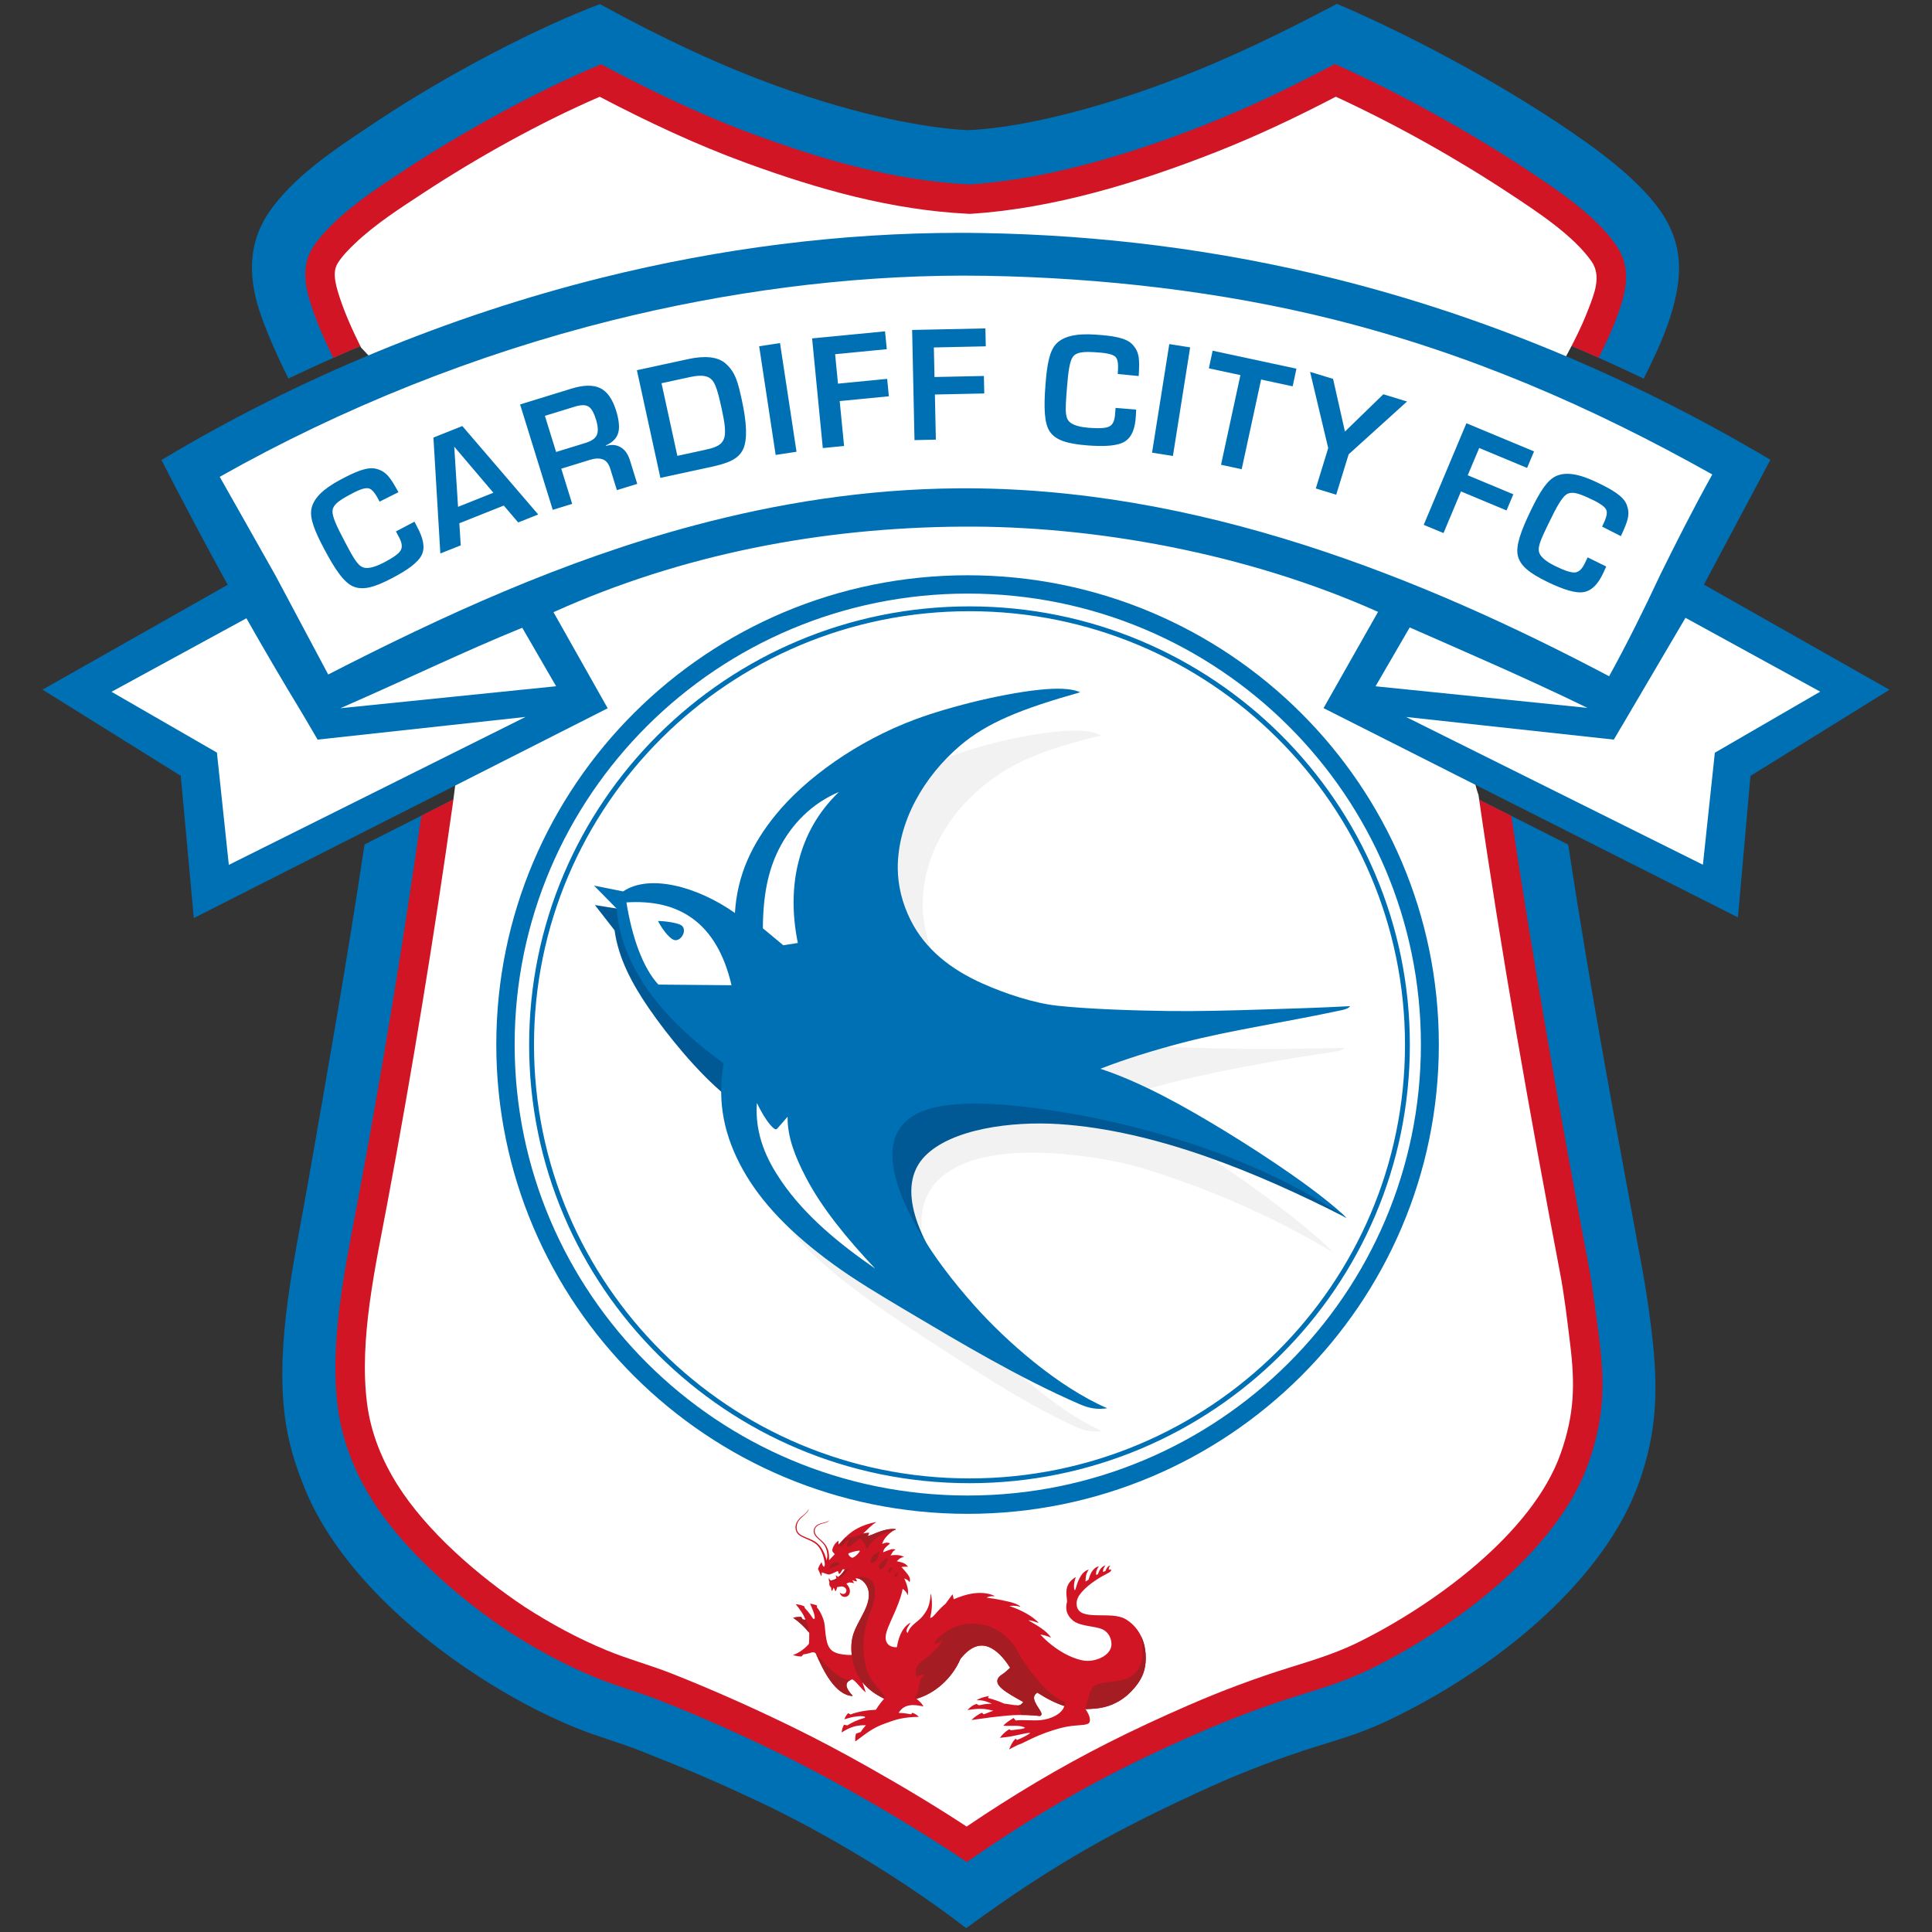 <svg width="50" height="50" viewBox="0 0 50 50" fill="none" xmlns="http://www.w3.org/2000/svg">
<rect x="0" y="0" width="50" height="50" fill="#333333" stroke="none"/>
<g clip-path="url(#clip0_433_7917)">
<path fill-rule="evenodd" clip-rule="evenodd" d="M7.659 4.694C8.243 4.139 8.977 3.654 9.778 3.123C11.66 1.876 13.959 0.692 15.526 0.107C17.225 1.04 18.715 1.719 20.057 2.208C22.337 3.038 24.079 3.321 25.042 3.369C26.087 3.33 28.046 2.981 30.669 1.949C31.851 1.483 33.14 0.873 34.599 0.1C35.923 0.655 38.216 1.791 40.299 3.167C41.36 3.869 42.367 4.623 42.939 5.413C43.272 5.872 43.437 6.361 43.452 6.856C43.483 7.883 42.917 9.045 42.538 9.799C40.014 8.584 37.377 7.614 34.652 6.932C31.65 6.18 28.556 5.785 25.462 5.732C22.114 5.674 18.747 6.087 15.5 6.897C12.754 7.581 10.038 8.563 7.463 9.797C7.185 9.234 6.874 8.547 6.703 8.006C6.488 7.327 6.442 6.66 6.68 6.03C6.853 5.571 7.191 5.139 7.659 4.694ZM40.586 21.859C41.183 25.817 41.879 29.447 42.496 32.81C42.603 33.394 42.679 33.926 42.738 34.407C42.933 35.976 42.869 37.077 42.43 38.333C41.56 40.826 38.882 43.074 36.098 44.441C35.333 44.817 34.819 44.966 34.059 45.202C33.236 45.457 32.198 45.841 31.253 46.273C28.975 47.314 27.346 48.184 25.005 49.9C23.024 48.373 20.866 47.201 19.619 46.617C18.434 46.061 17.843 45.814 16.598 45.32C16.024 45.093 15.425 44.931 14.881 44.707C13.976 44.334 13.161 43.887 12.401 43.396C10.46 42.141 8.673 40.423 7.905 38.564C7.645 37.934 7.46 37.339 7.375 36.68C7.123 34.739 7.625 32.584 7.959 30.681C8.458 27.83 8.976 24.913 9.434 21.855L16.142 18.454L14.747 15.983C17.954 14.591 21.398 13.953 24.892 13.927C28.326 13.901 32.059 14.611 35.239 15.975L33.837 18.451L40.586 21.859Z" fill="#0070B5"/>
<path fill-rule="evenodd" clip-rule="evenodd" d="M34.546 1.656C33.432 2.245 32.372 2.763 31.188 3.229C29.392 3.936 27.19 4.638 25.094 4.773C23.077 4.672 21.22 4.102 19.595 3.51C18.172 2.992 16.895 2.374 15.557 1.663C13.897 2.349 11.95 3.432 10.535 4.359C9.887 4.784 9.22 5.217 8.658 5.75C8.488 5.912 8.242 6.166 8.088 6.415C7.99 6.575 7.934 6.745 7.912 6.919C7.877 7.189 7.926 7.475 8.006 7.748C8.158 8.26 8.383 8.769 8.625 9.262C10.849 8.277 13.163 7.479 15.5 6.897C18.747 6.088 22.114 5.674 25.462 5.732C28.556 5.786 31.65 6.18 34.652 6.932C36.959 7.51 39.205 8.294 41.371 9.259C41.527 8.955 41.687 8.618 41.815 8.284C42.123 7.481 42.22 6.91 41.812 6.327C41.273 5.556 40.261 4.885 39.533 4.404C38.041 3.418 36.212 2.401 34.546 1.656L34.546 1.656ZM10.904 21.109C10.434 24.395 9.892 27.689 9.283 30.949C8.952 32.724 8.515 34.677 8.743 36.431C8.855 37.289 9.178 38.096 9.635 38.825C10.511 40.221 12.037 41.475 13.163 42.224C13.88 42.687 14.627 43.091 15.416 43.416C15.969 43.644 16.556 43.801 17.116 44.023C18.172 44.441 19.157 44.882 20.179 45.38C21.807 46.175 23.788 47.35 25.021 48.19C27.213 46.666 28.94 45.753 31.053 44.832C31.895 44.465 32.77 44.139 33.641 43.868C34.294 43.666 34.861 43.492 35.478 43.188C37.608 42.143 40.312 40.15 41.114 37.854C41.511 36.714 41.537 35.855 41.389 34.661C41.325 34.153 41.219 33.309 41.124 32.806C40.455 29.294 39.661 24.802 39.112 21.115L33.836 18.45L35.238 15.975C32.058 14.611 28.324 13.901 24.891 13.927C21.397 13.953 17.953 14.591 14.746 15.982L16.141 18.454L10.904 21.109Z" fill="#D11524"/>
<path d="M24.833 6.75C15.801 6.35 7.69 10.25 4.763 12.25L6.519 15.5L2.254 17.75L5.515 19.75V23L24.833 13.25L44.401 23L44.903 19.75L47.913 17.75L43.147 15.5L44.903 12.25C41.976 10.583 33.864 7.15 24.833 6.75Z" fill="white"/>
<path fill-rule="evenodd" clip-rule="evenodd" d="M15.521 2.504C13.966 3.176 12.351 4.079 10.955 4.995C10.348 5.393 9.713 5.8 9.186 6.301C9.034 6.445 8.85 6.633 8.739 6.813C8.701 6.876 8.679 6.942 8.669 7.016C8.648 7.179 8.693 7.376 8.739 7.532C8.888 8.035 9.111 8.524 9.344 8.995C9.493 9.162 9.598 9.225 9.71 9.469C11.324 12.992 12.273 16.877 11.725 20.759C11.238 24.214 10.675 27.658 10.034 31.088C9.726 32.739 9.283 34.661 9.501 36.334C9.598 37.081 9.884 37.786 10.283 38.422C11.047 39.639 12.396 40.8 13.583 41.589C14.258 42.025 14.965 42.408 15.709 42.714C16.26 42.942 16.842 43.096 17.398 43.317C18.456 43.736 19.492 44.199 20.515 44.698C21.184 45.024 21.842 45.377 22.49 45.742C23.342 46.223 24.195 46.731 25.016 47.271C26.198 46.471 27.408 45.745 28.687 45.099C29.364 44.757 30.052 44.439 30.748 44.136C31.616 43.757 32.509 43.424 33.415 43.143C34.007 42.959 34.584 42.781 35.142 42.507C37.063 41.563 39.664 39.695 40.394 37.605C40.751 36.582 40.764 35.82 40.632 34.755C40.558 34.157 40.488 33.539 40.375 32.948C39.594 28.846 38.859 24.707 38.263 20.574C38.17 20.311 38.109 19.98 38.058 19.721C38.004 19.443 37.952 19.159 37.914 18.879C37.362 14.799 38.479 12.94 40.379 9.496C40.644 9.017 40.907 8.524 41.103 8.012C41.254 7.618 41.457 7.147 41.187 6.762C40.722 6.097 39.785 5.482 39.112 5.038C37.692 4.099 36.128 3.222 34.571 2.503C33.558 3.03 32.535 3.517 31.469 3.936C29.485 4.717 27.284 5.394 25.144 5.532L25.1 5.535L25.056 5.533C23.068 5.434 21.192 4.902 19.333 4.225C18.013 3.744 16.762 3.153 15.521 2.505L15.521 2.504Z" fill="white"/>
<path fill-rule="evenodd" clip-rule="evenodd" d="M33.905 9.624L34.5 9.805L34.807 11.169L35.801 10.203L36.414 10.391L34.903 11.758L34.581 12.803L34.053 12.641L34.374 11.596L33.905 9.624ZM32.637 9.822L32.135 12.143L31.6 12.028L32.102 9.708L31.285 9.532L31.383 9.076L33.552 9.541L33.454 9.998L32.637 9.822ZM37.951 10.953L39.701 11.682L39.521 12.11L38.282 11.594L37.985 12.3L39.165 12.792L38.989 13.21L37.81 12.718L37.358 13.796L36.846 13.583L37.951 10.953ZM23.606 8.539L25.502 8.499L25.512 8.963L24.168 8.992L24.185 9.757L25.463 9.73L25.473 10.183L24.195 10.21L24.22 11.378L23.667 11.39L23.606 8.539ZM21.017 8.758L22.905 8.575L22.95 9.037L21.613 9.167L21.687 9.929L22.96 9.805L23.004 10.256L21.731 10.38L21.845 11.542L21.294 11.596L21.017 8.758ZM30.801 8.99L30.355 11.8L29.815 11.715L30.261 8.905L30.801 8.99ZM20.187 8.879L20.614 11.692L20.074 11.774L19.647 8.961L20.187 8.879ZM17.091 12.368L16.483 9.581L17.821 9.291C18.234 9.202 18.572 9.23 18.77 9.401C19.032 9.626 19.096 9.884 19.2 10.36C19.323 10.921 19.349 11.378 19.233 11.624C19.107 11.893 18.826 11.992 18.388 12.087L17.091 12.368ZM17.12 9.918L17.53 11.797L18.188 11.655C18.462 11.596 18.64 11.549 18.721 11.389C18.802 11.23 18.759 10.955 18.674 10.568C18.619 10.312 18.571 10.116 18.515 9.982C18.461 9.854 18.392 9.766 18.251 9.736C18.149 9.714 18.019 9.724 17.879 9.754L17.12 9.918ZM41.089 14.425L41.569 14.661L41.502 14.808C41.368 15.103 41.209 15.28 40.993 15.322C40.777 15.363 40.451 15.254 40.054 15.063C39.568 14.829 39.344 14.637 39.282 14.384C39.22 14.131 39.361 13.74 39.621 13.203C39.843 12.746 40.031 12.436 40.26 12.326C40.516 12.203 40.861 12.262 41.303 12.471C41.712 12.665 42.015 12.836 42.1 13.065C42.192 13.31 42.132 13.481 41.948 13.875L41.462 13.629C41.556 13.437 41.617 13.284 41.566 13.186C41.515 13.089 41.342 12.989 41.097 12.879C40.857 12.771 40.674 12.705 40.537 12.798C40.419 12.878 40.286 13.116 40.103 13.494C39.973 13.762 39.88 13.95 39.841 14.095C39.813 14.198 39.809 14.291 39.877 14.381C39.945 14.471 40.073 14.565 40.25 14.65C40.478 14.76 40.655 14.826 40.762 14.815C40.87 14.804 40.947 14.718 41.016 14.575L41.089 14.425ZM28.871 10.556L29.404 10.601L29.396 10.762C29.378 11.086 29.296 11.309 29.11 11.426C28.924 11.543 28.58 11.561 28.142 11.527C27.602 11.485 27.324 11.388 27.173 11.175C27.023 10.962 27.011 10.547 27.057 9.953C27.096 9.446 27.157 9.089 27.33 8.903C27.523 8.696 27.866 8.626 28.355 8.66C28.806 8.691 29.151 8.74 29.314 8.922C29.49 9.117 29.496 9.298 29.469 9.732L28.927 9.679C28.943 9.466 28.944 9.301 28.861 9.229C28.778 9.157 28.58 9.127 28.312 9.114C28.049 9.101 27.855 9.106 27.761 9.242C27.681 9.359 27.644 9.629 27.612 10.047C27.589 10.344 27.571 10.553 27.588 10.703C27.6 10.808 27.63 10.896 27.726 10.955C27.822 11.015 27.976 11.056 28.172 11.071C28.425 11.09 28.613 11.086 28.709 11.037C28.805 10.988 28.846 10.88 28.858 10.722L28.871 10.556ZM10.247 13.753L10.726 13.501L10.798 13.639C10.95 13.925 11.009 14.164 10.914 14.362C10.819 14.56 10.539 14.757 10.149 14.961C9.671 15.213 9.383 15.279 9.142 15.178C8.901 15.078 8.668 14.733 8.389 14.206C8.151 13.757 8.012 13.422 8.059 13.173C8.112 12.895 8.364 12.654 8.795 12.423C9.194 12.209 9.512 12.068 9.747 12.135C10.001 12.207 10.102 12.357 10.312 12.738L9.825 12.982C9.725 12.793 9.638 12.652 9.529 12.636C9.42 12.619 9.237 12.699 9.003 12.83C8.773 12.959 8.611 13.066 8.605 13.231C8.6 13.373 8.713 13.62 8.91 13.992C9.049 14.255 9.146 14.442 9.241 14.559C9.307 14.642 9.38 14.7 9.492 14.699C9.606 14.699 9.757 14.651 9.932 14.56C10.156 14.442 10.313 14.339 10.368 14.246C10.423 14.153 10.399 14.04 10.325 13.9L10.247 13.753ZM13.038 13.084L11.888 13.542L11.924 14.114L11.396 14.324L11.217 11.324L11.965 11.026L13.929 13.315L13.411 13.521L13.038 13.084ZM12.769 12.752L11.756 11.56L11.854 13.117L12.769 12.752ZM14.526 12.13L14.808 13.04L14.305 13.195L13.46 10.467L14.795 10.056C15.1 9.963 15.343 9.956 15.527 10.042C15.712 10.128 15.851 10.324 15.945 10.628C16.011 10.84 16.034 11.022 16.011 11.152C15.981 11.324 15.87 11.442 15.682 11.526L15.687 11.54C15.841 11.493 15.977 11.517 16.081 11.586C16.186 11.656 16.256 11.761 16.307 11.926L16.492 12.523L15.965 12.685L15.794 12.132C15.754 12.003 15.69 11.922 15.601 11.889C15.512 11.856 15.403 11.86 15.274 11.899L14.526 12.13ZM14.102 10.762L14.392 11.697L15.14 11.467C15.298 11.419 15.399 11.356 15.443 11.263C15.488 11.171 15.476 11.025 15.426 10.864C15.373 10.693 15.314 10.576 15.237 10.526C15.15 10.469 15.03 10.476 14.872 10.525L14.102 10.762Z" fill="#0070B5"/>
<path fill-rule="evenodd" clip-rule="evenodd" d="M24.844 6.026C21.773 6.026 18.64 6.423 15.574 7.187C11.626 8.171 7.694 9.792 4.178 11.906C4.796 13.105 5.35 14.149 5.893 15.135L1.101 17.848L4.678 20.078L5.016 23.759L15.727 18.33L14.324 15.843C17.662 14.339 21.25 13.656 24.89 13.629C28.312 13.603 32.267 14.316 35.664 15.835L34.253 18.326L44.977 23.741L45.302 20.08L48.9 17.851L44.098 15.13L45.818 11.899C42.136 9.713 38.356 8.168 34.579 7.222C31.52 6.456 28.441 6.083 25.457 6.032C25.253 6.028 25.049 6.026 24.844 6.026ZM24.915 7.133C25.117 7.133 25.319 7.135 25.52 7.138C28.507 7.19 31.611 7.541 34.509 8.267C38.009 9.144 41.176 10.518 44.314 12.279C43.82 13.168 43.387 14.023 42.967 14.876C42.534 15.802 42.094 16.684 41.644 17.501C36.812 14.95 30.984 12.592 24.799 12.638C22.382 12.656 20.104 13.029 17.982 13.594C14.56 14.504 11.435 15.947 8.494 17.456L7.124 14.884L5.687 12.34C8.857 10.55 12.328 9.165 15.85 8.288C18.779 7.558 21.884 7.137 24.915 7.133ZM43.62 15.989L47.107 17.9L44.38 19.48L44.071 22.379L36.388 18.555L41.765 19.141L41.984 18.77L41.985 18.77L43.62 15.989ZM6.377 16.001C6.846 16.829 7.319 17.635 7.832 18.48L8.22 19.141L13.601 18.554L5.922 22.383L5.614 19.477L2.886 17.904L6.377 16.001ZM36.483 16.238C37.925 16.873 39.523 17.559 41.083 18.32L35.599 17.761L36.483 16.238ZM13.516 16.246L14.392 17.76L8.809 18.329C10.629 17.533 12.014 16.857 13.516 16.246Z" fill="#0070B5"/>
<path fill-rule="evenodd" clip-rule="evenodd" d="M20.931 39.044C20.864 39.189 20.752 39.221 20.672 39.319C20.601 39.405 20.569 39.499 20.597 39.601C20.635 39.739 20.752 39.772 20.898 39.838C20.972 39.871 21.062 39.91 21.13 39.97C21.236 40.064 21.318 40.244 21.345 40.465C21.349 40.498 21.345 40.525 21.325 40.55C21.284 40.523 21.276 40.472 21.262 40.428C21.221 40.486 21.19 40.544 21.169 40.602C21.182 40.634 21.222 40.72 21.246 40.775C21.251 40.787 21.255 40.785 21.261 40.787L21.269 40.691C21.337 40.714 21.426 40.75 21.453 40.749C21.493 40.747 21.612 40.691 21.683 40.656L21.71 40.725C21.726 40.766 21.787 40.648 21.809 40.612C21.827 40.615 21.846 40.617 21.867 40.618C21.809 40.707 21.751 40.772 21.693 40.813C21.676 40.8 21.66 40.787 21.642 40.774C21.632 40.768 21.63 40.767 21.632 40.779L21.646 40.85C21.597 40.883 21.549 40.899 21.498 40.904C21.482 40.889 21.466 40.861 21.454 40.835C21.446 40.87 21.449 40.909 21.465 40.943C21.458 40.998 21.46 41.043 21.509 41.086C21.511 41.118 21.513 41.146 21.524 41.178C21.555 41.151 21.56 41.12 21.572 41.09C21.592 41.112 21.609 41.151 21.62 41.186C21.646 41.155 21.658 41.111 21.662 41.077C21.711 41.065 21.763 41.053 21.796 41.058C21.861 41.068 21.901 41.111 21.905 41.155C21.909 41.198 21.882 41.244 21.834 41.251C21.807 41.255 21.771 41.246 21.734 41.218C21.747 41.289 21.808 41.334 21.875 41.327C21.941 41.32 21.994 41.272 21.996 41.181C21.997 41.121 21.969 41.054 21.904 40.985L21.976 40.953C22.02 40.953 22.06 40.96 22.1 40.974C22.096 40.954 22.087 40.936 22.059 40.9L22.069 40.895C22.088 40.907 22.138 40.926 22.179 40.925C22.178 40.91 22.163 40.876 22.138 40.846C22.234 40.831 22.329 40.904 22.387 40.976C22.508 41.125 22.505 41.319 22.452 41.492C22.372 41.753 22.199 41.982 22.103 42.24C22.034 42.423 22.02 42.615 22.043 42.83C21.899 42.834 21.744 42.816 21.633 42.774C21.388 42.682 21.38 42.434 21.341 42.05C21.326 41.9 21.219 41.678 21.141 41.598L21.145 41.55C21.089 41.527 21.021 41.51 20.965 41.501C21.021 41.627 21.089 41.782 21.085 41.878C21.083 41.906 21.054 41.905 21.037 41.881C20.987 41.812 20.954 41.748 20.829 41.617L20.813 41.57C20.746 41.54 20.668 41.523 20.594 41.517C20.689 41.633 20.804 41.789 20.845 41.919L20.774 41.91L20.733 41.844C20.672 41.845 20.594 41.847 20.527 41.868C20.689 41.978 20.824 42.108 20.943 42.256C20.944 42.364 20.944 42.459 20.934 42.543C20.857 42.636 20.703 42.773 20.52 42.833C20.59 42.854 20.664 42.868 20.743 42.87L20.788 42.817C20.831 42.811 20.874 42.803 20.916 42.792C20.949 42.784 20.983 42.772 21.009 42.765C21.057 42.753 21.087 42.765 21.116 42.798C21.301 43.223 21.61 43.864 22.056 43.892C22.064 43.892 22.068 43.886 22.062 43.88C21.89 43.7 21.84 43.545 22.029 43.472C22.054 43.462 22.062 43.461 22.083 43.476C22.195 43.56 22.282 43.704 22.406 43.8C22.377 43.712 22.349 43.623 22.32 43.534C22.47 43.708 22.599 43.822 22.882 43.962C22.801 44.055 22.73 44.148 22.668 44.248C22.409 44.261 22.183 44.303 22.014 44.37L21.95 44.337C21.904 44.382 21.874 44.436 21.852 44.495C22.061 44.428 22.254 44.397 22.372 44.423C22.382 44.425 22.394 44.454 22.384 44.456C22.187 44.509 22.053 44.577 21.929 44.653L21.841 44.636C21.803 44.706 21.787 44.776 21.782 44.837C22.023 44.676 22.219 44.641 22.409 44.65C22.356 44.709 22.315 44.76 22.276 44.824L22.155 44.866C22.133 44.931 22.129 44.999 22.136 45.069C22.276 44.969 22.425 44.845 22.574 44.757C22.689 44.688 22.8 44.641 22.924 44.597C23.063 44.547 23.174 44.504 23.312 44.477C23.459 44.447 23.624 44.433 23.779 44.433C23.729 44.38 23.689 44.357 23.614 44.326L23.576 44.366C23.462 44.344 23.374 44.333 23.256 44.329C23.394 44.101 23.625 44.102 23.884 44.16C23.889 44.161 23.9 44.166 23.89 44.146C23.862 44.092 23.803 44.034 23.719 43.964C24.191 43.828 24.633 43.449 24.859 42.927C25.067 42.671 25.311 42.51 25.592 42.625C25.772 42.699 25.955 42.867 26.142 43.161C26.078 43.219 26.038 43.261 25.992 43.294C25.931 43.339 25.871 43.373 25.841 43.417C25.711 43.61 26.006 43.784 26.48 44.046C26.439 44.124 26.374 44.145 26.305 44.135L25.983 44.088C25.846 44.022 25.695 43.979 25.567 43.942L25.592 43.892C25.454 43.918 25.332 43.957 25.277 44.002C25.456 43.994 25.555 44.046 25.67 44.091C25.556 44.097 25.496 44.097 25.371 44.126C25.322 44.138 25.302 44.122 25.281 44.095C25.176 44.123 25.101 44.189 25.038 44.256C25.415 44.195 25.534 44.234 25.707 44.273C25.629 44.303 25.536 44.337 25.459 44.367L25.415 44.326C25.307 44.369 25.212 44.444 25.141 44.514C25.507 44.461 25.758 44.427 26.092 44.398C26.416 44.368 26.736 44.389 26.902 44.409C26.937 44.413 26.974 44.374 26.939 44.305C26.862 44.155 26.639 43.928 26.847 43.804C27.08 43.956 27.313 44.076 27.546 44.151C27.48 44.366 27.186 44.492 26.932 44.517C26.732 44.536 26.49 44.504 26.284 44.525L26.234 44.461C26.119 44.528 26.022 44.595 25.965 44.661C26.058 44.67 26.173 44.661 26.277 44.663C26.381 44.665 26.474 44.677 26.527 44.713C26.5 44.752 26.279 44.759 26.166 44.78L26.115 44.753C26 44.829 25.945 44.886 25.876 44.975C25.981 44.967 26.12 44.948 26.249 44.921C26.437 44.881 26.598 44.842 26.661 44.847C26.619 44.897 26.459 44.973 26.32 45.032L26.283 44.996C26.198 45.081 26.164 45.154 26.116 45.275C26.19 45.237 26.239 45.208 26.344 45.158C26.381 45.148 26.43 45.126 26.492 45.096C26.595 45.047 26.733 44.976 26.906 44.904C27.135 44.809 27.396 44.73 27.559 44.696C27.819 44.642 28.012 44.656 28.119 44.624C28.182 44.605 28.213 44.581 28.206 44.487C28.2 44.416 28.159 44.326 28.091 44.231C28.275 44.226 28.428 44.217 28.577 44.18C28.873 44.108 29.105 43.951 29.281 43.768C29.412 43.631 29.519 43.481 29.58 43.324C29.656 43.131 29.666 42.902 29.637 42.698C29.591 42.371 29.425 42.082 29.133 41.905C28.758 41.678 27.946 41.972 27.869 41.568C27.841 41.418 27.902 41.31 28.002 41.196C28.2 40.972 28.503 40.8 28.654 40.723C28.712 40.694 28.749 40.675 28.761 40.625C28.745 40.619 28.718 40.619 28.694 40.625C28.693 40.598 28.699 40.554 28.729 40.525C28.731 40.522 28.735 40.517 28.732 40.518C28.664 40.524 28.632 40.602 28.61 40.656L28.55 40.682C28.534 40.635 28.566 40.577 28.598 40.527C28.604 40.518 28.612 40.507 28.601 40.512C28.497 40.556 28.444 40.64 28.418 40.737L28.37 40.761C28.358 40.687 28.383 40.611 28.428 40.551C28.432 40.546 28.44 40.535 28.434 40.537C28.282 40.572 28.207 40.745 28.174 40.88L28.094 40.93C28.093 40.807 28.112 40.708 28.167 40.639C28.172 40.633 28.178 40.62 28.17 40.623C27.956 40.682 27.873 40.994 27.832 41.135L27.814 41.156C27.783 41.103 27.788 40.952 27.838 40.833C27.842 40.825 27.835 40.818 27.828 40.822C27.534 41.006 27.599 41.243 27.617 41.445C27.539 41.721 27.683 41.863 27.76 41.932C27.941 42.093 28.313 42.074 28.527 42.165C28.683 42.232 28.763 42.397 28.765 42.546C28.769 42.859 28.317 43.024 28.04 42.975C27.711 42.916 27.287 42.69 26.924 42.303C26.994 42.308 27.1 42.34 27.187 42.377C27.195 42.381 27.2 42.378 27.195 42.371C27.075 42.195 26.836 42.065 26.617 41.935C26.684 41.932 26.78 41.969 26.859 41.995C26.871 41.998 26.882 41.998 26.874 41.99C26.718 41.828 26.458 41.677 26.122 41.563C26.181 41.554 26.299 41.553 26.391 41.579C26.403 41.583 26.407 41.574 26.397 41.567C26.343 41.523 26.224 41.476 26.095 41.449C25.958 41.42 25.808 41.381 25.541 41.349C25.557 41.31 25.703 41.307 25.736 41.309C25.745 41.31 25.745 41.305 25.741 41.303C25.575 41.221 25.363 41.21 25.161 41.241C24.998 41.267 24.849 41.319 24.681 41.389C24.674 41.35 24.667 41.306 24.651 41.26L24.472 41.503C24.382 41.579 24.343 41.621 24.288 41.679C24.217 41.753 24.158 41.834 24.115 41.858C24.102 41.865 24.09 41.868 24.073 41.872C24.117 41.677 24.139 41.476 24.093 41.261C24.089 41.241 24.083 41.245 24.082 41.266C24.07 41.544 23.994 41.676 23.891 41.81C23.805 41.923 23.71 41.974 23.622 42.06C23.556 42.125 23.513 42.187 23.491 42.262C23.434 42.221 23.458 42.157 23.552 42.019C23.562 42.005 23.564 41.991 23.543 42.005C23.331 42.135 23.247 42.41 23.212 42.629C22.97 42.64 22.889 42.473 22.93 42.286C22.972 42.094 23.127 41.819 23.243 41.511C23.291 41.383 23.34 41.247 23.361 41.118C23.433 41.17 23.468 41.216 23.491 41.287C23.526 41.143 23.46 40.977 23.401 40.848C23.473 40.875 23.517 40.907 23.541 40.947C23.558 40.904 23.554 40.844 23.526 40.796C23.485 40.726 23.401 40.637 23.329 40.552C23.384 40.554 23.43 40.539 23.5 40.548C23.437 40.457 23.358 40.437 23.208 40.404C23.259 40.361 23.281 40.316 23.398 40.291C23.33 40.257 23.215 40.226 23.046 40.255C23.089 40.205 23.095 40.138 23.175 40.11C23.147 40.087 23.101 40.086 23.054 40.099C22.991 40.117 22.925 40.146 22.854 40.173C22.87 40.085 22.913 40.045 23.022 39.957C23.028 39.952 23.035 39.947 23.026 39.941C22.974 39.909 22.89 39.926 22.834 39.957C22.84 39.854 23.027 39.647 23.173 39.588C23.182 39.584 23.184 39.574 23.174 39.573C23.021 39.556 22.859 39.6 22.692 39.665C22.616 39.695 22.529 39.738 22.449 39.755C22.471 39.725 22.485 39.697 22.491 39.672C22.457 39.67 22.38 39.674 22.333 39.693C22.46 39.573 22.542 39.48 22.665 39.401C22.673 39.397 22.673 39.39 22.665 39.391C22.479 39.427 22.324 39.485 22.201 39.549C21.991 39.658 21.858 39.798 21.707 39.975C21.697 39.952 21.695 39.917 21.7 39.87C21.636 39.915 21.557 39.999 21.537 40.127C21.542 40.154 21.57 40.187 21.605 40.222L21.455 40.379C21.463 40.218 21.446 40.093 21.354 39.967C21.259 39.837 21.082 39.769 21.084 39.614C21.084 39.556 21.125 39.495 21.2 39.46C21.307 39.41 21.423 39.418 21.459 39.344C21.406 39.401 21.294 39.403 21.204 39.438C21.113 39.473 21.064 39.545 21.058 39.609C21.052 39.672 21.079 39.728 21.128 39.78C21.185 39.841 21.276 39.904 21.336 39.993C21.374 40.05 21.4 40.126 21.409 40.213C21.415 40.264 21.409 40.332 21.391 40.381C21.346 40.191 21.259 40.017 21.119 39.915C21.015 39.839 20.873 39.8 20.766 39.746C20.667 39.697 20.606 39.622 20.618 39.503C20.623 39.452 20.641 39.392 20.679 39.344C20.779 39.217 20.912 39.165 20.931 39.043L20.931 39.044ZM22.234 40.13C22.248 40.13 22.262 40.136 22.237 40.17C22.21 40.209 22.122 40.303 22.063 40.312C22.029 40.318 21.981 40.272 21.959 40.235C21.956 40.229 21.948 40.206 21.97 40.197C22.03 40.173 22.133 40.141 22.223 40.131C22.226 40.13 22.23 40.13 22.234 40.13Z" fill="#D11524"/>
<path fill-rule="evenodd" clip-rule="evenodd" d="M23.25 40.68C23.231 40.69 23.207 40.704 23.182 40.726C23.156 40.749 23.137 40.793 23.154 40.807C23.164 40.816 23.195 40.804 23.214 40.778C23.238 40.744 23.247 40.701 23.25 40.68ZM23.098 40.55C23.077 40.562 23.052 40.576 23.025 40.6C22.997 40.626 22.977 40.672 22.995 40.687C23.005 40.696 23.039 40.684 23.059 40.656C23.085 40.62 23.094 40.573 23.098 40.55ZM22.971 40.317C22.929 40.341 22.876 40.372 22.821 40.42C22.762 40.473 22.721 40.57 22.758 40.601C22.78 40.62 22.849 40.595 22.892 40.536C22.945 40.462 22.963 40.365 22.971 40.317ZM22.76 40.147C22.711 40.186 22.662 40.2 22.631 40.229C22.577 40.277 22.494 40.39 22.537 40.443C22.556 40.465 22.635 40.437 22.683 40.378C22.728 40.323 22.753 40.197 22.76 40.147ZM21.45 40.592C21.549 40.564 21.646 40.531 21.746 40.479C21.692 40.428 21.631 40.42 21.585 40.438C21.53 40.459 21.486 40.515 21.45 40.592ZM20.942 42.255C20.823 42.108 20.689 41.979 20.527 41.869C20.594 41.848 20.671 41.846 20.733 41.845L20.774 41.911L20.845 41.92L20.844 41.916C20.899 42.048 20.939 42.166 20.942 42.255ZM22.01 43.48C21.844 43.556 21.896 43.706 22.062 43.88C22.067 43.886 22.064 43.892 22.056 43.892C21.61 43.864 21.301 43.223 21.116 42.798C21.114 42.796 21.112 42.793 21.11 42.791C21.11 42.792 21.111 42.793 21.112 42.793C21.203 42.883 21.403 43.156 21.65 43.328C21.777 43.416 21.898 43.477 22.01 43.48ZM22.882 43.962C22.602 43.824 22.471 43.71 22.323 43.538C22.317 43.53 22.311 43.523 22.304 43.514C22.179 43.34 22.083 43.148 22.041 42.831L22.043 42.831C22.02 42.616 22.034 42.424 22.102 42.241C22.199 41.983 22.371 41.754 22.452 41.493C22.505 41.319 22.508 41.126 22.387 40.977C22.329 40.905 22.234 40.832 22.138 40.846C22.169 40.832 22.231 40.812 22.268 40.809C22.416 40.798 22.594 40.877 22.63 41.057C22.707 41.441 22.461 41.784 22.39 42.152C22.339 42.414 22.336 42.662 22.363 42.9C22.395 43.182 22.482 43.377 22.589 43.52C22.691 43.657 22.812 43.766 22.9 43.927C22.896 43.938 22.889 43.951 22.882 43.962ZM27.546 44.152C27.313 44.077 27.08 43.957 26.847 43.805C26.639 43.929 26.862 44.156 26.939 44.307C26.974 44.375 26.937 44.414 26.903 44.41C26.794 44.397 26.619 44.383 26.42 44.384C26.429 44.293 26.39 44.216 26.27 44.129L26.305 44.134C26.374 44.144 26.439 44.123 26.48 44.045C26.006 43.784 25.711 43.61 25.841 43.417C25.871 43.372 25.931 43.339 25.992 43.294C26.038 43.26 26.078 43.219 26.142 43.161C25.955 42.866 25.772 42.698 25.592 42.624C25.311 42.509 25.067 42.67 24.859 42.927C24.634 43.448 24.193 43.826 23.722 43.963L23.679 43.931C23.73 43.863 23.748 43.795 23.763 43.739C23.801 43.594 23.777 43.483 23.926 43.344C23.846 43.34 23.792 43.349 23.722 43.401C23.631 43.068 23.881 42.998 24.101 42.8C24.212 42.699 24.328 42.587 24.396 42.425C24.337 42.487 24.264 42.539 24.185 42.544C24.203 42.46 24.335 42.33 24.43 42.258C24.697 42.085 24.913 42.03 25.122 42.021C25.531 42.004 25.937 42.163 26.281 42.633C26.376 42.856 26.686 43.296 26.929 43.566C27.114 43.771 27.328 43.965 27.572 44.058C27.564 44.09 27.557 44.124 27.546 44.152L27.546 44.152ZM21.499 40.904C21.55 40.899 21.598 40.883 21.647 40.85L21.653 40.889C21.599 40.927 21.541 40.921 21.499 40.904ZM21.693 40.813C21.751 40.772 21.809 40.707 21.867 40.618C21.907 40.618 21.948 40.615 21.958 40.613C21.89 40.713 21.826 40.778 21.733 40.852C21.718 40.837 21.708 40.827 21.693 40.813ZM21.707 39.974L21.708 39.975C21.764 39.91 21.818 39.849 21.874 39.793C22.045 39.796 22.178 39.762 22.34 39.687L22.334 39.693C22.381 39.675 22.458 39.67 22.491 39.673C22.486 39.697 22.472 39.725 22.45 39.755C22.53 39.739 22.617 39.695 22.693 39.665C22.86 39.6 23.022 39.556 23.174 39.573C23.185 39.574 23.183 39.585 23.174 39.589C23.169 39.591 23.165 39.592 23.16 39.594C22.856 39.668 22.567 39.815 22.43 40.101C22.406 39.983 22.334 39.853 22.248 39.809C22.141 39.913 21.99 40.038 21.934 40.031C21.891 40.026 21.927 39.933 21.977 39.849C21.905 39.838 21.848 39.965 21.786 40.022C21.764 40.003 21.723 40.006 21.665 40.029C21.679 40.011 21.693 39.992 21.707 39.974ZM29.536 42.354C29.587 42.461 29.621 42.577 29.638 42.699C29.667 42.903 29.656 43.132 29.581 43.325C29.52 43.481 29.412 43.632 29.281 43.769C29.105 43.952 28.874 44.108 28.577 44.181C28.429 44.217 28.275 44.227 28.092 44.233C28.122 44.097 28.177 43.864 28.242 43.723C28.278 43.643 28.378 43.588 28.499 43.561C28.776 43.499 29.167 43.542 29.402 43.275C29.598 43.053 29.603 42.691 29.536 42.354Z" fill="#A51C22"/>
<path fill-rule="evenodd" clip-rule="evenodd" d="M15.893 23.524L16.453 24.124C16.469 24.834 16.748 25.538 17.136 26.14C17.604 26.866 18.566 27.468 19.336 28.057C19.112 29.05 19.292 29.917 19.716 30.738C20.299 31.866 21.219 32.703 22.257 33.471C23.144 34.128 24.121 34.746 25.014 35.32C25.886 35.881 26.802 36.449 27.804 36.911C28.059 37.029 28.253 37.064 28.516 37.036C27.264 36.461 26.042 35.312 25.255 34.385C24.15 33.083 24.083 32.986 23.902 32.129C23.665 31.01 24.22 30.36 25.106 30.053C26.475 29.579 28.745 29.974 29.606 30.244C31.258 30.759 32.803 31.408 34.497 32.408C33.913 31.79 32.322 30.606 31.213 29.895C30.264 29.287 29.806 28.886 28.738 28.506C29.387 28.28 30.001 28.08 30.801 27.9C32.029 27.624 33.007 27.448 34.596 27.209C34.676 27.197 34.765 27.166 34.798 27.118C33.243 27.157 31.988 27.162 30.435 27.099C29.546 27.063 28.469 26.99 27.686 26.884C27.094 26.803 26.372 26.546 25.801 26.277C24.991 25.895 24.54 25.546 24.193 24.799C23.433 23.16 24.124 21.366 25.54 20.266C26.256 19.709 27.027 19.388 28.503 19.034C28.323 18.947 28.081 18.891 27.682 18.909C26.699 18.952 25.16 19.315 24.297 19.696C22.823 20.348 21.434 20.979 20.637 21.874C20.004 22.583 19.588 23.354 19.491 24.316C18.539 23.614 17.327 23.265 16.635 23.692L15.893 23.524Z" fill="#F2F2F2"/>
<path fill-rule="evenodd" clip-rule="evenodd" d="M15.396 23.423L15.905 24.076C16.006 24.815 16.369 25.474 16.783 26.08C17.283 26.812 18.086 27.785 18.763 28.334L24.648 33.226C23.511 31.705 23.309 30.571 23.933 29.925C24.624 29.211 26.192 29.014 27.397 29.091C29.904 29.252 32.556 30.348 34.844 31.518C34.232 30.901 32.927 30.28 31.784 29.583C30.806 28.987 27.427 27.98 26.339 27.62L19.02 24.175C18.035 23.483 16.815 23.082 16.137 23.541L15.396 23.423Z" fill="#005995"/>
<path fill-rule="evenodd" clip-rule="evenodd" d="M15.374 22.919L15.961 23.518C16.006 24.245 16.315 24.959 16.729 25.565C17.228 26.297 17.932 26.94 18.73 27.523C18.545 28.546 18.761 29.431 19.22 30.261C19.694 31.117 20.459 31.914 21.57 32.722C22.141 33.137 22.785 33.522 23.523 33.96C24.839 34.74 26.375 35.66 27.938 36.339C28.198 36.452 28.394 36.482 28.657 36.446C27.377 35.892 26.047 34.717 25.218 33.789C24.055 32.485 23.389 31.32 23.17 30.446C22.886 29.315 23.423 28.765 24.427 28.614C25.25 28.491 26.414 28.592 27.728 28.82C28.465 28.948 29.256 29.13 30.074 29.365C31.754 29.846 33.469 30.565 34.855 31.53C34.244 30.912 32.817 29.952 31.674 29.255C30.699 28.661 29.573 28.023 28.488 27.663C28.479 27.66 28.482 27.658 28.488 27.656C29.128 27.407 29.844 27.183 30.636 26.977C31.859 26.659 33.245 26.461 34.741 26.139C34.821 26.122 34.909 26.09 34.941 26.039C34.162 26.082 33.439 26.101 32.761 26.123C31.831 26.153 30.993 26.175 30.236 26.165C29.342 26.154 28.147 26.114 27.355 26.027C26.758 25.961 26.022 25.718 25.438 25.458C24.609 25.09 23.946 24.57 23.567 23.814C23.348 23.376 23.236 22.917 23.234 22.467C23.231 21.272 23.905 20.097 24.853 19.292C25.55 18.7 26.433 18.346 27.956 17.916C27.772 17.832 27.484 17.806 27.083 17.835C26.097 17.908 24.598 18.278 23.688 18.617C22.171 19.181 20.836 20.15 20.072 21.09C19.465 21.836 19.079 22.639 19.02 23.628C18.036 22.936 16.804 22.612 16.126 23.07L15.374 22.919Z" fill="#0070B5"/>
<path fill-rule="evenodd" clip-rule="evenodd" d="M25.09 15.693C31.384 15.693 36.487 20.774 36.487 27.039C36.487 33.304 31.384 38.385 25.09 38.385C18.798 38.385 13.694 33.304 13.694 27.039C13.694 20.774 18.798 15.693 25.09 15.693ZM25.09 15.818C31.314 15.818 36.361 20.843 36.361 27.039C36.361 33.236 31.314 38.261 25.09 38.261C18.867 38.261 13.82 33.236 13.82 27.039C13.82 20.843 18.867 15.818 25.09 15.818ZM25.04 14.888C31.775 14.888 37.237 20.326 37.237 27.033C37.237 33.739 31.775 39.178 25.04 39.178C18.305 39.178 12.844 33.739 12.844 27.033C12.844 20.326 18.305 14.888 25.04 14.888ZM25.046 15.362C31.522 15.362 36.773 20.588 36.773 27.033C36.773 33.477 31.522 38.704 25.046 38.704C18.571 38.704 13.319 33.477 13.319 27.033C13.319 20.588 18.571 15.362 25.046 15.362Z" fill="#0070B5"/>
<path fill-rule="evenodd" clip-rule="evenodd" d="M17.039 25.481L18.932 25.498C18.548 23.848 17.546 23.268 16.212 23.354C16.353 24.24 16.633 25.044 17.039 25.481ZM19.588 28.544C19.53 29.37 19.851 30.024 20.217 30.561C20.848 31.486 21.743 32.203 22.65 32.832C21.91 32.046 21.27 31.263 20.86 30.478C20.585 29.953 20.374 29.427 20.383 28.901L20.107 29.217C20.046 29.287 19.803 28.995 19.588 28.544ZM19.743 24.024L20.273 24.464L20.648 24.404C20.492 23.634 20.503 22.921 20.674 22.268C20.844 21.616 21.169 21.018 21.712 20.495C21.014 20.793 20.487 21.32 20.153 21.985C19.877 22.536 19.748 23.175 19.743 24.024ZM17.029 23.834C17.084 23.954 17.3 24.288 17.452 24.328C17.609 24.369 17.779 24.111 17.662 23.971C17.581 23.875 17.146 23.834 17.029 23.834Z" fill="white"/>
</g>
<defs>
<clipPath id="clip0_433_7917">
<rect width="48" height="50" fill="white" transform="translate(1)"/>
</clipPath>
</defs>
</svg>
